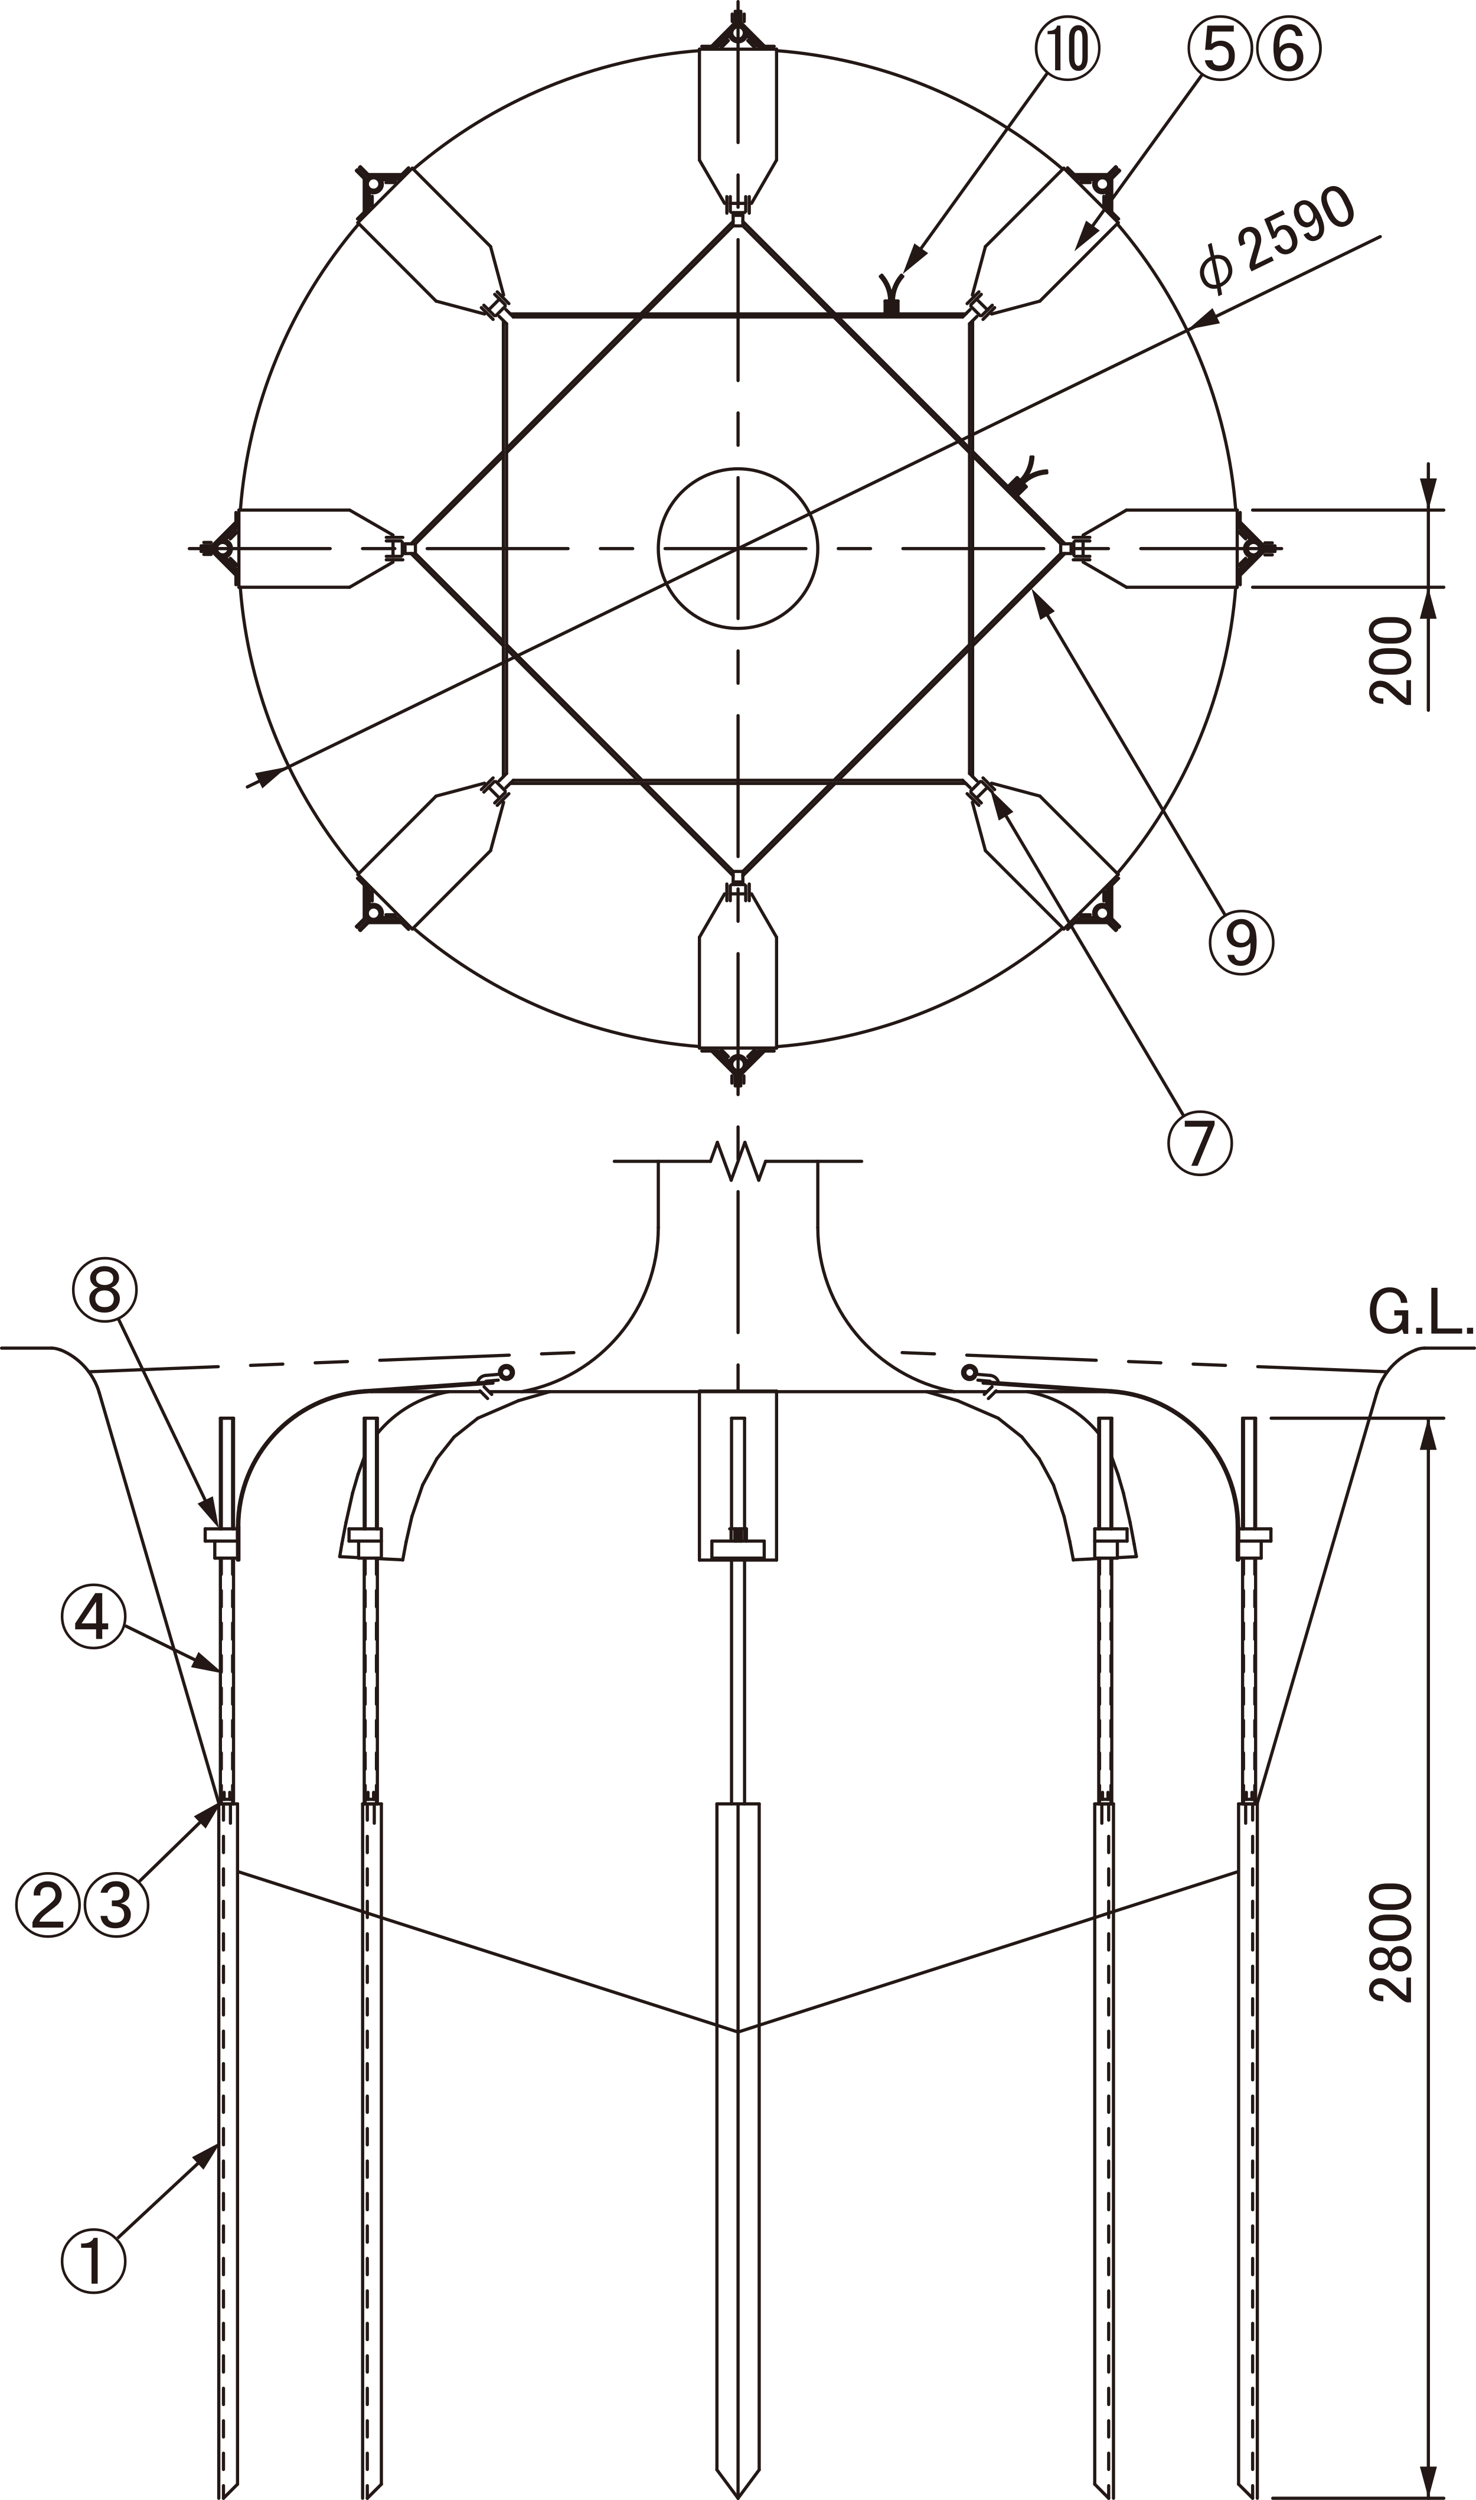 <?xml version="1.0" encoding="UTF-8"?>
<svg xmlns="http://www.w3.org/2000/svg" viewBox="0 0 129.19 218.68">
  <defs>
    <style>
      .cls-1, .cls-2, .cls-3, .cls-4, .cls-5, .cls-6 {
        fill: none;
        stroke: #231815;
        stroke-width: .28px;
      }

      .cls-2 {
        stroke-dasharray: 11.34 2.83 2.83 2.83 2.83 2.83;
      }

      .cls-2, .cls-3, .cls-4, .cls-5, .cls-6 {
        stroke-linecap: round;
        stroke-linejoin: round;
      }

      .cls-3 {
        stroke-dasharray: 19.49 15.73;
      }

      .cls-4 {
        stroke-dasharray: 1.42 1.42;
      }

      .cls-7 {
        fill: #231815;
      }

      .cls-6 {
        stroke-dasharray: 12.33 2.83 2.83 2.83;
      }
    </style>
  </defs>
  <g id="_組図" data-name="組図">
    <line class="cls-5" x1="21.65" y1="68.84" x2="120.81" y2="20.7"/>
    <polygon class="cls-7" points="22.96 68.97 25.13 67.09 22.32 67.63 22.96 68.97"/>
    <polygon class="cls-7" points="106.13 26.95 103.97 28.82 106.78 28.28 106.13 26.95"/>
    <line class="cls-5" x1="109.64" y1="51.37" x2="126.37" y2="51.37"/>
    <line class="cls-5" x1="125.02" y1="62.13" x2="125.02" y2="40.57"/>
    <polygon class="cls-7" points="125.75 54.13 125.01 51.37 124.27 54.13 125.75 54.13"/>
    <polygon class="cls-7" points="124.28 41.85 125.03 44.62 125.77 41.85 124.28 41.85"/>
    <line class="cls-5" x1="109.64" y1="44.62" x2="126.37" y2="44.62"/>
    <line class="cls-5" x1="44.34" y1="67.66" x2="44.34" y2="28.32"/>
    <line class="cls-5" x1="44.06" y1="67.93" x2="44.06" y2="28.06"/>
    <line class="cls-5" x1="84.26" y1="68.26" x2="44.93" y2="68.26"/>
    <line class="cls-5" x1="84.54" y1="68.53" x2="44.66" y2="68.53"/>
    <line class="cls-5" x1="84.86" y1="28.32" x2="84.86" y2="67.66"/>
    <line class="cls-5" x1="85.13" y1="28.06" x2="85.13" y2="67.93"/>
    <line class="cls-5" x1="44.93" y1="27.73" x2="84.26" y2="27.73"/>
    <line class="cls-5" x1="44.66" y1="27.46" x2="84.54" y2="27.46"/>
    <line class="cls-5" x1="35.98" y1="47.57" x2="44.06" y2="39.49"/>
    <line class="cls-5" x1="36.36" y1="47.57" x2="44.06" y2="39.87"/>
    <line class="cls-5" x1="44.06" y1="56.12" x2="36.36" y2="48.42"/>
    <line class="cls-5" x1="44.06" y1="56.5" x2="35.98" y2="48.42"/>
    <line class="cls-5" x1="64.17" y1="76.23" x2="56.47" y2="68.53"/>
    <line class="cls-5" x1="56.21" y1="68.26" x2="44.34" y2="56.39"/>
    <line class="cls-5" x1="64.17" y1="76.61" x2="56.09" y2="68.53"/>
    <line class="cls-5" x1="55.82" y1="68.26" x2="44.34" y2="56.77"/>
    <line class="cls-5" x1="72.72" y1="68.53" x2="65.02" y2="76.23"/>
    <line class="cls-5" x1="73.1" y1="68.53" x2="65.02" y2="76.61"/>
    <line class="cls-5" x1="92.84" y1="48.42" x2="85.13" y2="56.12"/>
    <line class="cls-5" x1="84.86" y1="56.39" x2="72.99" y2="68.26"/>
    <line class="cls-5" x1="93.21" y1="48.42" x2="85.13" y2="56.5"/>
    <line class="cls-5" x1="84.86" y1="56.77" x2="73.37" y2="68.26"/>
    <line class="cls-5" x1="85.13" y1="39.49" x2="93.21" y2="47.57"/>
    <line class="cls-5" x1="85.13" y1="39.87" x2="92.84" y2="47.57"/>
    <line class="cls-5" x1="65.02" y1="19.37" x2="73.1" y2="27.46"/>
    <line class="cls-5" x1="73.37" y1="27.73" x2="84.86" y2="39.22"/>
    <line class="cls-5" x1="65.02" y1="19.76" x2="72.72" y2="27.46"/>
    <line class="cls-5" x1="72.99" y1="27.73" x2="84.86" y2="39.6"/>
    <line class="cls-5" x1="44.34" y1="39.22" x2="55.82" y2="27.73"/>
    <line class="cls-5" x1="56.09" y1="27.46" x2="64.17" y2="19.37"/>
    <line class="cls-5" x1="44.34" y1="39.6" x2="56.21" y2="27.73"/>
    <line class="cls-5" x1="56.47" y1="27.46" x2="64.17" y2="19.76"/>
    <path class="cls-5" d="M36.18,81.18c7.04,6.02,15.81,9.65,25.04,10.37"/>
    <path class="cls-5" d="M21.03,51.37c.71,9.24,4.35,18.01,10.37,25.04"/>
    <path class="cls-5" d="M31.41,19.57c-6.03,7.04-9.66,15.81-10.37,25.04"/>
    <path class="cls-5" d="M61.22,4.43c-9.24.71-18.01,4.35-25.04,10.37"/>
    <path class="cls-5" d="M93.02,14.8c-7.04-6.03-15.81-9.66-25.05-10.37"/>
    <path class="cls-5" d="M108.16,44.62c-.71-9.24-4.34-18.01-10.37-25.04"/>
    <path class="cls-5" d="M67.97,91.56c9.24-.72,18.01-4.35,25.04-10.37"/>
    <path class="cls-5" d="M97.79,76.41c6.03-7.04,9.66-15.81,10.37-25.04"/>
    <line class="cls-5" x1="63.42" y1="78.19" x2="61.22" y2="81.99"/>
    <line class="cls-5" x1="65.78" y1="78.19" x2="67.97" y2="81.99"/>
    <line class="cls-5" x1="63.92" y1="78.19" x2="65.27" y2="78.19"/>
    <line class="cls-6" x1="64.6" y1=".14" x2="64.6" y2="121.67"/>
    <line class="cls-6" x1="112.18" y1="47.99" x2="16" y2="47.99"/>
    <path class="cls-5" d="M71.58,47.99c0-3.85-3.13-6.98-6.98-6.98s-6.98,3.12-6.98,6.98,3.13,6.98,6.98,6.98,6.98-3.12,6.98-6.98Z"/>
    <path class="cls-5" d="M78.9,24.07c-.55.62-.86,1.43-.86,2.26"/>
    <path class="cls-5" d="M79.02,24.18c-.53.59-.82,1.36-.82,2.15"/>
    <path class="cls-5" d="M78.04,26.33c0-.83-.31-1.63-.86-2.26"/>
    <path class="cls-5" d="M77.87,26.33c0-.79-.29-1.55-.82-2.15"/>
    <line class="cls-5" x1="78.6" y1="27.46" x2="78.6" y2="26.33"/>
    <line class="cls-5" x1="78.6" y1="26.33" x2="77.47" y2="26.33"/>
    <line class="cls-5" x1="78.35" y1="27.46" x2="78.35" y2="26.33"/>
    <line class="cls-5" x1="78.18" y1="27.46" x2="78.18" y2="26.33"/>
    <line class="cls-5" x1="78.01" y1="27.46" x2="78.01" y2="26.33"/>
    <line class="cls-5" x1="77.84" y1="27.46" x2="77.84" y2="26.33"/>
    <line class="cls-5" x1="78.52" y1="27.46" x2="78.52" y2="26.33"/>
    <line class="cls-5" x1="77.47" y1="26.33" x2="77.47" y2="27.46"/>
    <line class="cls-5" x1="77.67" y1="27.46" x2="77.67" y2="26.33"/>
    <line class="cls-5" x1="77.5" y1="27.46" x2="77.5" y2="26.33"/>
    <line class="cls-5" x1="77.47" y1="27.46" x2="78.6" y2="27.46"/>
    <line class="cls-5" x1="67.97" y1="81.99" x2="67.97" y2="91.68"/>
    <line class="cls-5" x1="61.22" y1="81.99" x2="61.22" y2="91.68"/>
    <line class="cls-5" x1="64.17" y1="76.23" x2="64.17" y2="77.15"/>
    <line class="cls-5" x1="65.02" y1="77.15" x2="64.17" y2="77.15"/>
    <line class="cls-5" x1="64.17" y1="76.23" x2="65.02" y2="76.23"/>
    <line class="cls-5" x1="65.02" y1="76.23" x2="65.02" y2="77.15"/>
    <line class="cls-5" x1="65.27" y1="77.48" x2="65.27" y2="78.79"/>
    <line class="cls-5" x1="65.58" y1="77.33" x2="65.58" y2="78.79"/>
    <line class="cls-5" x1="63.92" y1="77.48" x2="63.92" y2="78.79"/>
    <line class="cls-5" x1="63.62" y1="77.33" x2="63.62" y2="78.79"/>
    <line class="cls-5" x1="63.86" y1="92.89" x2="62.96" y2="91.99"/>
    <line class="cls-5" x1="65.34" y1="92.89" x2="66.24" y2="91.99"/>
    <line class="cls-5" x1="64.84" y1="94.01" x2="66.92" y2="91.94"/>
    <line class="cls-5" x1="64.35" y1="94.01" x2="62.28" y2="91.94"/>
    <line class="cls-5" x1="65.45" y1="92.43" x2="66.08" y2="91.8"/>
    <line class="cls-5" x1="63.75" y1="92.43" x2="63.12" y2="91.8"/>
    <path class="cls-5" d="M65.25,93.1c0-.36-.29-.65-.66-.65s-.65.29-.65.65.29.66.65.66.66-.29.66-.66Z"/>
    <path class="cls-5" d="M64.88,93.82c.4-.15.59-.6.44-1-.16-.39-.6-.59-1-.43-.4.15-.59.6-.43.99.08.21.24.36.43.44"/>
    <line class="cls-5" x1="64.47" y1="93.87" x2="64.47" y2="94.99"/>
    <line class="cls-5" x1="64.35" y1="93.87" x2="64.35" y2="94.99"/>
    <line class="cls-5" x1="64.73" y1="93.87" x2="64.73" y2="94.99"/>
    <line class="cls-5" x1="64.84" y1="93.87" x2="64.84" y2="94.99"/>
    <path class="cls-5" d="M65.15,93.1c0-.3-.25-.54-.55-.54s-.55.25-.55.54.25.55.55.55.55-.25.55-.55Z"/>
    <line class="cls-5" x1="63.84" y1="93.23" x2="62.66" y2="92.05"/>
    <line class="cls-5" x1="65.35" y1="93.23" x2="66.54" y2="92.05"/>
    <line class="cls-5" x1="67.76" y1="91.94" x2="66.35" y2="91.94"/>
    <line class="cls-5" x1="62.85" y1="91.94" x2="61.43" y2="91.94"/>
    <line class="cls-5" x1="65.11" y1="94.75" x2="65.11" y2="94.11"/>
    <line class="cls-5" x1="64.06" y1="94.75" x2="64.06" y2="94.11"/>
    <line class="cls-5" x1="64.35" y1="94.81" x2="64.35" y2="94.06"/>
    <line class="cls-5" x1="61.22" y1="91.68" x2="67.97" y2="91.68"/>
    <line class="cls-5" x1="64.03" y1="77.38" x2="65.17" y2="77.38"/>
    <line class="cls-5" x1="94.8" y1="49.17" x2="98.6" y2="51.37"/>
    <line class="cls-5" x1="94.8" y1="48.67" x2="94.8" y2="47.32"/>
    <line class="cls-5" x1="98.6" y1="51.37" x2="108.29" y2="51.37"/>
    <line class="cls-5" x1="92.84" y1="48.42" x2="93.75" y2="48.42"/>
    <line class="cls-5" x1="93.75" y1="47.57" x2="93.75" y2="48.42"/>
    <line class="cls-5" x1="92.84" y1="48.42" x2="92.84" y2="47.57"/>
    <line class="cls-5" x1="94.09" y1="48.67" x2="95.39" y2="48.67"/>
    <line class="cls-5" x1="93.94" y1="48.97" x2="95.39" y2="48.97"/>
    <line class="cls-5" x1="93.99" y1="48.57" x2="93.99" y2="47.42"/>
    <line class="cls-5" x1="94.8" y1="46.81" x2="98.6" y2="44.62"/>
    <line class="cls-5" x1="98.59" y1="44.62" x2="108.29" y2="44.62"/>
    <line class="cls-5" x1="92.84" y1="47.57" x2="93.75" y2="47.57"/>
    <line class="cls-5" x1="94.09" y1="47.32" x2="95.39" y2="47.32"/>
    <line class="cls-5" x1="93.94" y1="47.01" x2="95.39" y2="47.01"/>
    <line class="cls-5" x1="109.5" y1="48.73" x2="108.59" y2="49.63"/>
    <line class="cls-5" x1="110.62" y1="48.24" x2="108.55" y2="50.32"/>
    <line class="cls-5" x1="109.03" y1="48.84" x2="108.4" y2="49.47"/>
    <path class="cls-5" d="M110.36,47.99c0-.36-.29-.65-.65-.65s-.66.29-.66.65.29.66.66.66.65-.29.65-.66Z"/>
    <path class="cls-5" d="M110.42,47.71c-.15-.39-.6-.59-1-.43-.4.15-.59.6-.44.99.16.4.6.59,1,.44.2-.08.36-.24.44-.44"/>
    <line class="cls-5" x1="110.48" y1="48.24" x2="111.6" y2="48.24"/>
    <path class="cls-5" d="M110.26,47.99c0-.3-.25-.54-.55-.54s-.55.25-.55.54.25.55.55.55.55-.25.55-.55Z"/>
    <line class="cls-5" x1="109.84" y1="48.75" x2="108.66" y2="49.93"/>
    <line class="cls-5" x1="108.55" y1="49.74" x2="108.55" y2="51.15"/>
    <line class="cls-5" x1="111.36" y1="48.54" x2="110.71" y2="48.54"/>
    <line class="cls-5" x1="111.41" y1="48.24" x2="110.66" y2="48.24"/>
    <line class="cls-5" x1="108.29" y1="51.37" x2="108.29" y2="44.62"/>
    <line class="cls-5" x1="109.5" y1="47.25" x2="108.59" y2="46.35"/>
    <line class="cls-5" x1="110.62" y1="47.75" x2="108.55" y2="45.67"/>
    <line class="cls-5" x1="109.03" y1="47.14" x2="108.4" y2="46.51"/>
    <line class="cls-5" x1="109.84" y1="47.23" x2="108.66" y2="46.06"/>
    <line class="cls-5" x1="108.55" y1="44.83" x2="108.55" y2="46.24"/>
    <line class="cls-5" x1="110.48" y1="47.86" x2="111.6" y2="47.86"/>
    <line class="cls-5" x1="110.48" y1="47.75" x2="111.6" y2="47.75"/>
    <line class="cls-5" x1="111.36" y1="47.49" x2="110.71" y2="47.49"/>
    <line class="cls-5" x1="110.48" y1="48.12" x2="111.6" y2="48.12"/>
    <line class="cls-5" x1="65.78" y1="17.79" x2="67.97" y2="14"/>
    <line class="cls-5" x1="65.27" y1="17.79" x2="63.92" y2="17.79"/>
    <line class="cls-5" x1="67.97" y1="14" x2="67.97" y2="4.3"/>
    <line class="cls-5" x1="65.02" y1="19.76" x2="65.02" y2="18.84"/>
    <line class="cls-5" x1="64.17" y1="18.84" x2="65.02" y2="18.84"/>
    <line class="cls-5" x1="65.02" y1="19.76" x2="64.17" y2="19.76"/>
    <line class="cls-5" x1="65.27" y1="18.5" x2="65.27" y2="17.2"/>
    <line class="cls-5" x1="65.58" y1="18.65" x2="65.58" y2="17.2"/>
    <line class="cls-5" x1="65.17" y1="18.6" x2="64.03" y2="18.6"/>
    <line class="cls-5" x1="63.42" y1="17.79" x2="61.22" y2="14"/>
    <line class="cls-5" x1="61.22" y1="14" x2="61.22" y2="4.3"/>
    <line class="cls-5" x1="64.17" y1="19.76" x2="64.17" y2="18.84"/>
    <line class="cls-5" x1="63.92" y1="18.5" x2="63.92" y2="17.2"/>
    <line class="cls-5" x1="63.62" y1="18.65" x2="63.62" y2="17.2"/>
    <line class="cls-5" x1="65.34" y1="3.1" x2="66.24" y2="3.99"/>
    <line class="cls-5" x1="64.84" y1="1.97" x2="66.92" y2="4.05"/>
    <line class="cls-5" x1="65.45" y1="3.55" x2="66.08" y2="4.19"/>
    <path class="cls-5" d="M65.25,2.88c0-.36-.29-.66-.66-.66s-.65.3-.65.66.29.66.65.66.66-.29.66-.66Z"/>
    <path class="cls-5" d="M64.32,2.17c-.4.16-.59.6-.43,1,.15.4.6.59.99.44.4-.15.59-.6.44-1-.08-.2-.24-.36-.44-.44"/>
    <line class="cls-5" x1="64.84" y1="2.12" x2="64.84" y2=".99"/>
    <path class="cls-5" d="M65.15,2.88c0-.3-.25-.54-.55-.54s-.55.25-.55.54.25.55.55.55.55-.25.55-.55Z"/>
    <line class="cls-5" x1="65.35" y1="2.76" x2="66.54" y2="3.94"/>
    <line class="cls-5" x1="66.35" y1="4.05" x2="67.76" y2="4.05"/>
    <line class="cls-5" x1="65.14" y1="1.23" x2="65.14" y2="1.88"/>
    <line class="cls-5" x1="64.84" y1="1.18" x2="64.84" y2="1.93"/>
    <line class="cls-5" x1="67.97" y1="4.3" x2="61.22" y2="4.3"/>
    <line class="cls-5" x1="63.86" y1="3.1" x2="62.96" y2="3.99"/>
    <line class="cls-5" x1="64.35" y1="1.97" x2="62.28" y2="4.05"/>
    <line class="cls-5" x1="63.75" y1="3.55" x2="63.12" y2="4.19"/>
    <line class="cls-5" x1="63.84" y1="2.76" x2="62.66" y2="3.94"/>
    <line class="cls-5" x1="61.43" y1="4.05" x2="62.85" y2="4.05"/>
    <line class="cls-5" x1="64.47" y1="2.12" x2="64.47" y2=".99"/>
    <line class="cls-5" x1="64.35" y1="2.12" x2="64.35" y2=".99"/>
    <line class="cls-5" x1="64.09" y1="1.23" x2="64.09" y2="1.88"/>
    <line class="cls-5" x1="64.73" y1="2.12" x2="64.73" y2=".99"/>
    <line class="cls-5" x1="34.4" y1="46.81" x2="30.6" y2="44.62"/>
    <line class="cls-5" x1="34.4" y1="47.32" x2="34.4" y2="48.67"/>
    <line class="cls-5" x1="30.6" y1="44.62" x2="20.91" y2="44.62"/>
    <line class="cls-5" x1="36.36" y1="47.57" x2="35.45" y2="47.57"/>
    <line class="cls-5" x1="35.45" y1="48.42" x2="35.45" y2="47.57"/>
    <line class="cls-5" x1="36.36" y1="47.57" x2="36.36" y2="48.42"/>
    <line class="cls-5" x1="35.11" y1="47.32" x2="33.81" y2="47.32"/>
    <line class="cls-5" x1="35.26" y1="47.01" x2="33.81" y2="47.01"/>
    <line class="cls-5" x1="35.21" y1="47.42" x2="35.21" y2="48.57"/>
    <line class="cls-5" x1="34.4" y1="49.17" x2="30.6" y2="51.37"/>
    <line class="cls-5" x1="30.6" y1="51.37" x2="20.91" y2="51.37"/>
    <line class="cls-5" x1="36.36" y1="48.42" x2="35.45" y2="48.42"/>
    <line class="cls-5" x1="35.11" y1="48.67" x2="33.81" y2="48.67"/>
    <line class="cls-5" x1="35.26" y1="48.97" x2="33.81" y2="48.97"/>
    <line class="cls-5" x1="19.7" y1="47.25" x2="20.6" y2="46.35"/>
    <line class="cls-5" x1="18.57" y1="47.75" x2="20.65" y2="45.67"/>
    <line class="cls-5" x1="20.16" y1="47.14" x2="20.79" y2="46.51"/>
    <path class="cls-5" d="M20.14,47.99c0-.36-.29-.65-.65-.65s-.65.29-.65.65.29.66.65.66.65-.29.65-.66Z"/>
    <path class="cls-5" d="M18.77,48.27c.16.4.6.59,1,.44.4-.15.59-.6.44-1-.15-.39-.6-.59-.99-.44-.2.08-.36.24-.44.44"/>
    <line class="cls-5" x1="18.72" y1="47.75" x2="17.6" y2="47.75"/>
    <path class="cls-5" d="M20.04,47.99c0-.3-.25-.54-.55-.54s-.55.25-.55.54.25.55.55.55.55-.25.55-.55Z"/>
    <line class="cls-5" x1="19.36" y1="47.23" x2="20.54" y2="46.05"/>
    <line class="cls-5" x1="20.65" y1="46.24" x2="20.65" y2="44.83"/>
    <line class="cls-5" x1="17.84" y1="47.45" x2="18.48" y2="47.45"/>
    <line class="cls-5" x1="17.79" y1="47.75" x2="18.53" y2="47.75"/>
    <line class="cls-5" x1="20.91" y1="44.62" x2="20.91" y2="51.37"/>
    <line class="cls-5" x1="19.7" y1="48.73" x2="20.6" y2="49.63"/>
    <line class="cls-5" x1="18.57" y1="48.24" x2="20.65" y2="50.32"/>
    <line class="cls-5" x1="20.16" y1="48.84" x2="20.79" y2="49.47"/>
    <line class="cls-5" x1="19.36" y1="48.75" x2="20.54" y2="49.93"/>
    <line class="cls-5" x1="20.65" y1="51.15" x2="20.65" y2="49.74"/>
    <line class="cls-5" x1="18.72" y1="48.12" x2="17.6" y2="48.12"/>
    <line class="cls-5" x1="18.72" y1="48.24" x2="17.6" y2="48.24"/>
    <line class="cls-5" x1="17.84" y1="48.5" x2="18.48" y2="48.5"/>
    <line class="cls-5" x1="18.72" y1="47.86" x2="17.6" y2="47.86"/>
    <line class="cls-5" x1="42.41" y1="68.51" x2="38.17" y2="69.64"/>
    <line class="cls-5" x1="42.77" y1="68.87" x2="43.72" y2="69.82"/>
    <line class="cls-5" x1="38.17" y1="69.64" x2="31.32" y2="76.5"/>
    <line class="cls-5" x1="44.34" y1="67.66" x2="43.69" y2="68.31"/>
    <line class="cls-5" x1="43.27" y1="68.37" x2="42.35" y2="69.29"/>
    <line class="cls-5" x1="43.16" y1="68.05" x2="42.13" y2="69.07"/>
    <line class="cls-5" x1="43.41" y1="68.37" x2="44.22" y2="69.18"/>
    <line class="cls-5" x1="44.08" y1="70.18" x2="42.94" y2="74.41"/>
    <line class="cls-5" x1="42.94" y1="74.41" x2="36.09" y2="81.27"/>
    <line class="cls-5" x1="44.93" y1="68.26" x2="44.28" y2="68.9"/>
    <line class="cls-5" x1="44.22" y1="69.33" x2="43.3" y2="70.24"/>
    <line class="cls-5" x1="44.54" y1="69.43" x2="43.52" y2="70.45"/>
    <line class="cls-5" x1="32.33" y1="79.22" x2="32.33" y2="77.94"/>
    <line class="cls-5" x1="31.88" y1="80.36" x2="31.88" y2="77.42"/>
    <line class="cls-5" x1="32.58" y1="78.81" x2="32.58" y2="77.92"/>
    <path class="cls-5" d="M33.36,79.89c0-.37-.29-.66-.65-.66s-.66.29-.66.66.29.66.66.66.65-.3.65-.66Z"/>
    <path class="cls-5" d="M32.39,80.59c.39.17.84,0,1.01-.4.17-.39,0-.84-.39-1.01-.39-.17-.84,0-1.01.39-.09.2-.09.42,0,.62"/>
    <line class="cls-5" x1="31.99" y1="80.26" x2="31.19" y2="81.05"/>
    <path class="cls-5" d="M33.25,79.89c0-.31-.25-.55-.55-.55s-.55.25-.55.55.25.54.55.54.55-.25.55-.54Z"/>
    <line class="cls-5" x1="32.07" y1="79.44" x2="32.07" y2="77.78"/>
    <line class="cls-5" x1="32.29" y1="77.83" x2="31.29" y2="76.83"/>
    <line class="cls-5" x1="31.32" y1="76.5" x2="36.09" y2="81.27"/>
    <line class="cls-5" x1="33.37" y1="80.26" x2="34.65" y2="80.26"/>
    <line class="cls-5" x1="32.23" y1="80.71" x2="35.16" y2="80.71"/>
    <line class="cls-5" x1="33.78" y1="80.02" x2="34.67" y2="80.02"/>
    <line class="cls-5" x1="33.15" y1="80.51" x2="34.82" y2="80.51"/>
    <line class="cls-5" x1="35.76" y1="81.3" x2="34.76" y2="80.31"/>
    <line class="cls-5" x1="32.25" y1="80.53" x2="31.46" y2="81.32"/>
    <line class="cls-5" x1="32.33" y1="80.61" x2="31.54" y2="81.4"/>
    <line class="cls-5" x1="32.07" y1="80.34" x2="31.27" y2="81.13"/>
    <line class="cls-5" x1="85.11" y1="70.18" x2="86.25" y2="74.41"/>
    <line class="cls-5" x1="85.47" y1="69.82" x2="86.43" y2="68.87"/>
    <line class="cls-5" x1="86.25" y1="74.41" x2="93.11" y2="81.27"/>
    <line class="cls-5" x1="84.26" y1="68.26" x2="84.91" y2="68.9"/>
    <line class="cls-5" x1="84.98" y1="69.33" x2="85.89" y2="70.24"/>
    <line class="cls-5" x1="84.65" y1="69.43" x2="85.68" y2="70.45"/>
    <line class="cls-5" x1="84.98" y1="69.18" x2="85.79" y2="68.37"/>
    <line class="cls-5" x1="86.79" y1="68.51" x2="91.02" y2="69.64"/>
    <line class="cls-5" x1="91.02" y1="69.64" x2="97.88" y2="76.5"/>
    <line class="cls-5" x1="84.86" y1="67.66" x2="85.51" y2="68.31"/>
    <line class="cls-5" x1="85.93" y1="68.37" x2="86.85" y2="69.29"/>
    <line class="cls-5" x1="86.04" y1="68.05" x2="87.06" y2="69.07"/>
    <line class="cls-5" x1="95.82" y1="80.26" x2="94.55" y2="80.26"/>
    <line class="cls-5" x1="96.97" y1="80.71" x2="94.03" y2="80.71"/>
    <line class="cls-5" x1="95.42" y1="80.02" x2="94.53" y2="80.02"/>
    <path class="cls-5" d="M97.15,79.89c0-.37-.29-.66-.66-.66s-.66.29-.66.66.29.66.66.66.66-.3.66-.66Z"/>
    <path class="cls-5" d="M97.2,80.19c.17-.39,0-.84-.4-1.01-.39-.17-.84,0-1.01.39-.17.39,0,.84.39,1.02.2.09.42.09.62,0"/>
    <line class="cls-5" x1="96.86" y1="80.61" x2="97.66" y2="81.4"/>
    <path class="cls-5" d="M97.04,79.89c0-.31-.25-.55-.55-.55s-.55.25-.55.55.25.54.55.54.55-.25.55-.54Z"/>
    <line class="cls-5" x1="96.05" y1="80.51" x2="94.38" y2="80.51"/>
    <line class="cls-5" x1="94.44" y1="80.31" x2="93.44" y2="81.3"/>
    <line class="cls-5" x1="93.11" y1="81.27" x2="97.88" y2="76.5"/>
    <line class="cls-5" x1="96.87" y1="79.22" x2="96.87" y2="77.94"/>
    <line class="cls-5" x1="97.31" y1="80.36" x2="97.31" y2="77.42"/>
    <line class="cls-5" x1="96.62" y1="78.81" x2="96.62" y2="77.92"/>
    <line class="cls-5" x1="97.12" y1="79.44" x2="97.12" y2="77.78"/>
    <line class="cls-5" x1="97.91" y1="76.83" x2="96.91" y2="77.83"/>
    <line class="cls-5" x1="97.13" y1="80.34" x2="97.92" y2="81.13"/>
    <line class="cls-5" x1="97.21" y1="80.26" x2="98" y2="81.05"/>
    <line class="cls-5" x1="96.95" y1="80.53" x2="97.74" y2="81.32"/>
    <line class="cls-5" x1="86.79" y1="27.47" x2="91.02" y2="26.34"/>
    <line class="cls-5" x1="86.43" y1="27.11" x2="85.47" y2="26.16"/>
    <line class="cls-5" x1="91.02" y1="26.34" x2="97.88" y2="19.48"/>
    <line class="cls-5" x1="84.86" y1="28.32" x2="85.51" y2="27.68"/>
    <line class="cls-5" x1="85.93" y1="27.61" x2="86.85" y2="26.7"/>
    <line class="cls-5" x1="86.04" y1="27.94" x2="87.06" y2="26.91"/>
    <line class="cls-5" x1="85.79" y1="27.61" x2="84.98" y2="26.8"/>
    <line class="cls-5" x1="85.11" y1="25.81" x2="86.25" y2="21.57"/>
    <line class="cls-5" x1="86.25" y1="21.57" x2="93.11" y2="14.71"/>
    <line class="cls-5" x1="84.26" y1="27.73" x2="84.91" y2="27.08"/>
    <line class="cls-5" x1="84.98" y1="26.66" x2="85.89" y2="25.75"/>
    <line class="cls-5" x1="84.65" y1="26.56" x2="85.68" y2="25.53"/>
    <line class="cls-5" x1="96.87" y1="16.77" x2="96.87" y2="18.04"/>
    <line class="cls-5" x1="97.31" y1="15.62" x2="97.31" y2="18.56"/>
    <line class="cls-5" x1="96.62" y1="17.17" x2="96.62" y2="18.07"/>
    <path class="cls-5" d="M97.15,16.1c0-.37-.29-.66-.66-.66s-.66.29-.66.66.3.65.66.65.66-.29.66-.65Z"/>
    <path class="cls-5" d="M96.8,15.39c-.39-.17-.84,0-1.01.39-.17.39,0,.84.39,1.02.39.17.84,0,1.01-.4.09-.2.09-.42,0-.62"/>
    <line class="cls-5" x1="97.21" y1="15.73" x2="98" y2="14.93"/>
    <path class="cls-5" d="M97.04,16.1c0-.31-.25-.55-.55-.55s-.55.25-.55.55.24.54.55.54.55-.25.55-.54Z"/>
    <line class="cls-5" x1="97.12" y1="16.54" x2="97.12" y2="18.21"/>
    <line class="cls-5" x1="96.91" y1="18.15" x2="97.91" y2="19.15"/>
    <line class="cls-5" x1="97.88" y1="19.48" x2="93.11" y2="14.71"/>
    <line class="cls-5" x1="95.82" y1="15.72" x2="94.55" y2="15.72"/>
    <line class="cls-5" x1="96.97" y1="15.27" x2="94.03" y2="15.27"/>
    <line class="cls-5" x1="95.42" y1="15.97" x2="94.53" y2="15.97"/>
    <line class="cls-5" x1="96.05" y1="15.47" x2="94.38" y2="15.47"/>
    <line class="cls-5" x1="93.44" y1="14.68" x2="94.44" y2="15.68"/>
    <line class="cls-5" x1="96.95" y1="15.46" x2="97.74" y2="14.66"/>
    <line class="cls-5" x1="96.86" y1="15.38" x2="97.66" y2="14.58"/>
    <line class="cls-5" x1="97.13" y1="15.65" x2="97.92" y2="14.85"/>
    <line class="cls-5" x1="44.08" y1="25.81" x2="42.94" y2="21.57"/>
    <line class="cls-5" x1="43.72" y1="26.16" x2="42.77" y2="27.11"/>
    <line class="cls-5" x1="42.94" y1="21.57" x2="36.09" y2="14.71"/>
    <line class="cls-5" x1="44.93" y1="27.73" x2="44.28" y2="27.08"/>
    <line class="cls-5" x1="44.22" y1="26.66" x2="43.3" y2="25.75"/>
    <line class="cls-5" x1="44.54" y1="26.56" x2="43.52" y2="25.53"/>
    <line class="cls-5" x1="44.22" y1="26.8" x2="43.41" y2="27.61"/>
    <line class="cls-5" x1="42.41" y1="27.47" x2="38.17" y2="26.34"/>
    <line class="cls-5" x1="38.17" y1="26.34" x2="31.32" y2="19.48"/>
    <line class="cls-5" x1="44.34" y1="28.32" x2="43.69" y2="27.68"/>
    <line class="cls-5" x1="43.27" y1="27.61" x2="42.35" y2="26.7"/>
    <line class="cls-5" x1="43.16" y1="27.94" x2="42.13" y2="26.91"/>
    <line class="cls-5" x1="33.37" y1="15.72" x2="34.65" y2="15.72"/>
    <line class="cls-5" x1="32.23" y1="15.27" x2="35.16" y2="15.27"/>
    <line class="cls-5" x1="33.78" y1="15.97" x2="34.67" y2="15.97"/>
    <path class="cls-5" d="M33.36,16.1c0-.37-.29-.66-.65-.66s-.66.29-.66.66.29.65.66.65.65-.29.65-.65Z"/>
    <path class="cls-5" d="M32,15.79c-.17.39,0,.84.39,1.01.39.17.84,0,1.01-.39.17-.39,0-.84-.39-1.01-.2-.09-.42-.09-.62,0"/>
    <line class="cls-5" x1="32.33" y1="15.38" x2="31.54" y2="14.58"/>
    <path class="cls-5" d="M33.25,16.1c0-.31-.25-.55-.55-.55s-.55.25-.55.55.25.54.55.54.55-.25.55-.54Z"/>
    <line class="cls-5" x1="33.15" y1="15.47" x2="34.82" y2="15.47"/>
    <line class="cls-5" x1="34.76" y1="15.68" x2="35.76" y2="14.68"/>
    <line class="cls-5" x1="36.09" y1="14.71" x2="31.32" y2="19.48"/>
    <line class="cls-5" x1="32.33" y1="16.77" x2="32.33" y2="18.04"/>
    <line class="cls-5" x1="31.88" y1="15.62" x2="31.88" y2="18.56"/>
    <line class="cls-5" x1="32.58" y1="17.17" x2="32.58" y2="18.07"/>
    <line class="cls-5" x1="32.07" y1="16.54" x2="32.07" y2="18.21"/>
    <line class="cls-5" x1="31.29" y1="19.15" x2="32.29" y2="18.15"/>
    <line class="cls-5" x1="32.07" y1="15.65" x2="31.27" y2="14.85"/>
    <line class="cls-5" x1="31.99" y1="15.73" x2="31.19" y2="14.93"/>
    <line class="cls-5" x1="32.25" y1="15.46" x2="31.46" y2="14.66"/>
    <path class="cls-5" d="M91.62,41.19c-.83.05-1.62.4-2.21.99"/>
    <path class="cls-5" d="M91.63,41.36c-.79.05-1.54.38-2.1.94"/>
    <path class="cls-5" d="M89.42,42.18c.59-.59.94-1.38.99-2.21"/>
    <path class="cls-5" d="M89.3,42.06c.56-.56.89-1.31.94-2.09"/>
    <line class="cls-5" x1="89.02" y1="43.37" x2="89.82" y2="42.58"/>
    <line class="cls-5" x1="89.82" y1="42.58" x2="89.02" y2="41.78"/>
    <line class="cls-5" x1="88.84" y1="43.2" x2="89.64" y2="42.4"/>
    <line class="cls-5" x1="88.72" y1="43.08" x2="89.52" y2="42.28"/>
    <line class="cls-5" x1="88.6" y1="42.96" x2="89.4" y2="42.16"/>
    <line class="cls-5" x1="88.48" y1="42.84" x2="89.28" y2="42.04"/>
    <line class="cls-5" x1="88.96" y1="43.32" x2="89.76" y2="42.52"/>
    <line class="cls-5" x1="89.02" y1="41.78" x2="88.22" y2="42.58"/>
    <line class="cls-5" x1="88.36" y1="42.72" x2="89.16" y2="41.92"/>
    <line class="cls-5" x1="88.24" y1="42.6" x2="89.04" y2="41.8"/>
    <line class="cls-5" x1="88.22" y1="42.58" x2="89.02" y2="43.37"/>
    <line class="cls-5" x1="111.4" y1="218.54" x2="126.37" y2="218.54"/>
    <line class="cls-5" x1="125.02" y1="218.54" x2="125.02" y2="124.06"/>
    <polygon class="cls-7" points="125.75 126.83 125.01 124.06 124.27 126.83 125.75 126.83"/>
    <polygon class="cls-7" points="124.28 215.77 125.03 218.54 125.77 215.77 124.28 215.77"/>
    <line class="cls-5" x1="111.26" y1="124.06" x2="126.37" y2="124.06"/>
    <path class="cls-5" d="M108.29,133.55c0-6.21-4.8-11.35-10.99-11.78"/>
    <line class="cls-5" x1="97.3" y1="121.77" x2="86.05" y2="120.99"/>
    <line class="cls-5" x1="97.31" y1="121.66" x2="86.05" y2="120.87"/>
    <path class="cls-5" d="M108.41,133.55c0-6.27-4.85-11.46-11.1-11.89"/>
    <line class="cls-5" x1="108.41" y1="136.47" x2="108.41" y2="133.48"/>
    <line class="cls-5" x1="108.29" y1="136.47" x2="108.29" y2="133.55"/>
    <line class="cls-5" x1="120.51" y1="121.84" x2="110.03" y2="157.8"/>
    <path class="cls-5" d="M31.89,121.77c-6.19.43-10.99,5.57-10.99,11.78"/>
    <line class="cls-5" x1="31.89" y1="121.77" x2="43.15" y2="120.99"/>
    <line class="cls-5" x1="31.89" y1="121.66" x2="43.14" y2="120.87"/>
    <path class="cls-5" d="M31.89,121.66c-6.25.43-11.1,5.63-11.1,11.89"/>
    <line class="cls-5" x1="20.79" y1="136.47" x2="20.79" y2="133.48"/>
    <line class="cls-5" x1="20.91" y1="136.47" x2="20.91" y2="133.55"/>
    <line class="cls-5" x1="8.69" y1="121.84" x2="19.17" y2="157.8"/>
    <line class="cls-5" x1="95.82" y1="133.74" x2="95.82" y2="136.3"/>
    <line class="cls-5" x1="99.27" y1="135.07" x2="99.46" y2="136.15"/>
    <path class="cls-5" d="M96.17,125.4c-1.58-1.92-3.79-3.22-6.24-3.66"/>
    <line class="cls-5" x1="99.47" y1="136.17" x2="97.8" y2="136.26"/>
    <line class="cls-5" x1="96.17" y1="136.34" x2="93.94" y2="136.45"/>
    <line class="cls-5" x1="97.46" y1="167.22" x2="108.29" y2="163.75"/>
    <line class="cls-5" x1="33.38" y1="133.74" x2="33.38" y2="136.3"/>
    <line class="cls-5" x1="29.92" y1="135.07" x2="29.74" y2="136.15"/>
    <line class="cls-5" x1="29.73" y1="136.17" x2="31.39" y2="136.26"/>
    <line class="cls-5" x1="33.03" y1="136.34" x2="35.25" y2="136.45"/>
    <path class="cls-5" d="M39.27,121.74c-2.45.44-4.66,1.73-6.24,3.66"/>
    <line class="cls-5" x1="31.74" y1="167.22" x2="20.91" y2="163.75"/>
    <line class="cls-5" x1="109.9" y1="124.06" x2="108.76" y2="124.06"/>
    <line class="cls-5" x1="109.9" y1="124.06" x2="109.9" y2="133.74"/>
    <line class="cls-3" x1="109.83" y1="124.06" x2="109.83" y2="133.74"/>
    <line class="cls-3" x1="108.84" y1="124.06" x2="108.84" y2="133.74"/>
    <line class="cls-5" x1="108.76" y1="124.06" x2="108.76" y2="133.74"/>
    <line class="cls-2" x1="121.42" y1="120" x2="76.39" y2="118.22"/>
    <line class="cls-5" x1="71.58" y1="101.59" x2="71.58" y2="107.37"/>
    <path class="cls-5" d="M71.58,107.37c0,7.05,5.03,13.09,11.96,14.37"/>
    <line class="cls-5" x1="53.77" y1="101.59" x2="62.19" y2="101.59"/>
    <line class="cls-5" x1="62.19" y1="101.59" x2="62.79" y2="99.93"/>
    <line class="cls-5" x1="62.79" y1="99.93" x2="64" y2="103.24"/>
    <line class="cls-5" x1="64" y1="103.24" x2="65.2" y2="99.93"/>
    <line class="cls-5" x1="65.2" y1="99.93" x2="66.41" y2="103.24"/>
    <line class="cls-5" x1="66.41" y1="103.24" x2="67.01" y2="101.59"/>
    <line class="cls-5" x1="67.01" y1="101.59" x2="75.42" y2="101.59"/>
    <line class="cls-5" x1="124.68" y1="117.93" x2="129.05" y2="117.93"/>
    <line class="cls-5" x1="61.22" y1="136.47" x2="61.22" y2="121.69"/>
    <line class="cls-5" x1="67.97" y1="136.47" x2="67.97" y2="121.69"/>
    <line class="cls-5" x1="61.22" y1="121.69" x2="67.97" y2="121.69"/>
    <line class="cls-3" x1="67.97" y1="121.74" x2="61.22" y2="121.74"/>
    <path class="cls-5" d="M85.31,120.06c0-.23-.2-.43-.43-.43s-.43.2-.43.43.19.43.43.43.43-.19.43-.43Z"/>
    <path class="cls-5" d="M87.4,120.97c-.06-.35-.35-.61-.71-.65"/>
    <line class="cls-5" x1="85.63" y1="120.23" x2="86.7" y2="120.32"/>
    <line class="cls-5" x1="86.66" y1="120.83" x2="85.59" y2="120.73"/>
    <line class="cls-5" x1="86.15" y1="121.98" x2="86.83" y2="121.31"/>
    <line class="cls-5" x1="86.51" y1="122.34" x2="87.19" y2="121.67"/>
    <line class="cls-5" x1="96.72" y1="121.74" x2="87.11" y2="121.74"/>
    <line class="cls-5" x1="86.39" y1="121.74" x2="67.97" y2="121.74"/>
    <path class="cls-5" d="M85.44,120.29c.13-.31-.02-.67-.34-.8-.31-.13-.67.03-.8.34-.13.31.02.67.33.8.26.1.55.03.71-.19"/>
    <path class="cls-5" d="M123.93,118.08c-1.66.66-2.92,2.05-3.42,3.77"/>
    <path class="cls-5" d="M124.68,117.93c-.26,0-.51.05-.75.15"/>
    <line class="cls-5" x1="65.17" y1="124.06" x2="64.03" y2="124.06"/>
    <line class="cls-5" x1="65.17" y1="133.74" x2="65.17" y2="124.06"/>
    <line class="cls-5" x1="64.03" y1="133.74" x2="64.03" y2="124.06"/>
    <line class="cls-5" x1="108.41" y1="217.31" x2="108.41" y2="157.8"/>
    <line class="cls-4" x1="109.64" y1="157.8" x2="109.64" y2="218.54"/>
    <line class="cls-5" x1="110.05" y1="157.8" x2="110.05" y2="218.54"/>
    <line class="cls-3" x1="109.03" y1="157.8" x2="109.03" y2="159.49"/>
    <line class="cls-5" x1="108.41" y1="157.8" x2="110.05" y2="157.8"/>
    <line class="cls-5" x1="108.76" y1="157.8" x2="109.9" y2="157.8"/>
    <line class="cls-3" x1="109.76" y1="157.4" x2="108.9" y2="157.4"/>
    <line class="cls-3" x1="109.58" y1="156.79" x2="109.58" y2="157.4"/>
    <line class="cls-3" x1="109.09" y1="156.79" x2="109.09" y2="157.4"/>
    <line class="cls-5" x1="108.41" y1="134.81" x2="111.24" y2="134.81"/>
    <line class="cls-5" x1="108.41" y1="136.3" x2="110.39" y2="136.3"/>
    <line class="cls-5" x1="111.24" y1="134.81" x2="111.24" y2="133.74"/>
    <line class="cls-5" x1="108.41" y1="133.74" x2="111.24" y2="133.74"/>
    <line class="cls-5" x1="64.46" y1="133.74" x2="64.46" y2="134.81"/>
    <line class="cls-5" x1="64.31" y1="133.74" x2="64.31" y2="134.81"/>
    <line class="cls-5" x1="64.73" y1="133.74" x2="64.73" y2="134.81"/>
    <line class="cls-5" x1="64.89" y1="133.74" x2="64.89" y2="134.81"/>
    <line class="cls-5" x1="62.31" y1="136.3" x2="62.31" y2="134.81"/>
    <line class="cls-5" x1="66.89" y1="136.3" x2="66.89" y2="134.81"/>
    <line class="cls-5" x1="66.89" y1="134.81" x2="62.31" y2="134.81"/>
    <line class="cls-5" x1="110.39" y1="134.81" x2="110.39" y2="136.3"/>
    <line class="cls-5" x1="109.9" y1="136.3" x2="109.9" y2="157.8"/>
    <line class="cls-4" x1="109.83" y1="136.3" x2="109.83" y2="157.8"/>
    <line class="cls-4" x1="108.84" y1="136.3" x2="108.84" y2="157.8"/>
    <line class="cls-5" x1="108.76" y1="136.3" x2="108.76" y2="157.8"/>
    <line class="cls-3" x1="64.03" y1="136.47" x2="65.17" y2="136.47"/>
    <line class="cls-5" x1="65.33" y1="134.81" x2="65.33" y2="133.74"/>
    <line class="cls-5" x1="65.33" y1="133.74" x2="63.87" y2="133.74"/>
    <line class="cls-5" x1="66.45" y1="157.8" x2="66.45" y2="216.05"/>
    <line class="cls-5" x1="62.75" y1="157.8" x2="62.75" y2="216.05"/>
    <line class="cls-5" x1="63.99" y1="133.94" x2="63.99" y2="134.64"/>
    <line class="cls-5" x1="65.17" y1="133.94" x2="65.17" y2="134.64"/>
    <line class="cls-5" x1="66.45" y1="157.8" x2="62.75" y2="157.8"/>
    <line class="cls-5" x1="64.6" y1="218.54" x2="64.6" y2="157.8"/>
    <line class="cls-5" x1="66.89" y1="136.3" x2="62.31" y2="136.3"/>
    <line class="cls-5" x1="108.41" y1="133.74" x2="108.41" y2="134.81"/>
    <line class="cls-5" x1="64.03" y1="136.3" x2="64.03" y2="157.8"/>
    <line class="cls-5" x1="65.17" y1="136.47" x2="67.97" y2="136.47"/>
    <line class="cls-5" x1="64.03" y1="136.47" x2="61.22" y2="136.47"/>
    <line class="cls-5" x1="65.17" y1="136.3" x2="65.17" y2="157.8"/>
    <line class="cls-5" x1="19.29" y1="124.06" x2="20.44" y2="124.06"/>
    <line class="cls-5" x1="19.29" y1="124.06" x2="19.29" y2="133.74"/>
    <line class="cls-3" x1="19.37" y1="124.06" x2="19.37" y2="133.74"/>
    <line class="cls-3" x1="20.36" y1="124.06" x2="20.36" y2="133.74"/>
    <line class="cls-5" x1="20.44" y1="124.06" x2="20.44" y2="133.74"/>
    <line class="cls-2" x1="7.77" y1="120" x2="52.8" y2="118.22"/>
    <line class="cls-5" x1="57.62" y1="101.59" x2="57.62" y2="107.37"/>
    <path class="cls-5" d="M45.66,121.74c6.93-1.28,11.96-7.32,11.96-14.37"/>
    <line class="cls-5" x1="4.51" y1="117.93" x2=".14" y2="117.93"/>
    <path class="cls-5" d="M44.75,120.06c0-.23-.19-.42-.43-.42s-.43.19-.43.42.19.43.43.43.43-.19.43-.43Z"/>
    <path class="cls-5" d="M42.5,120.32c-.35.03-.64.29-.71.65"/>
    <line class="cls-5" x1="43.57" y1="120.23" x2="42.5" y2="120.32"/>
    <line class="cls-5" x1="42.54" y1="120.83" x2="43.61" y2="120.73"/>
    <line class="cls-5" x1="43.04" y1="121.98" x2="42.37" y2="121.31"/>
    <line class="cls-5" x1="42.68" y1="122.34" x2="42.01" y2="121.67"/>
    <line class="cls-5" x1="32.48" y1="121.74" x2="42.09" y2="121.74"/>
    <line class="cls-5" x1="42.8" y1="121.74" x2="61.22" y2="121.74"/>
    <path class="cls-5" d="M43.84,120.43c.21.27.59.31.86.11.27-.21.32-.59.11-.86-.21-.26-.59-.31-.86-.11-.22.17-.29.46-.19.71"/>
    <path class="cls-5" d="M8.69,121.84c-.5-1.71-1.77-3.11-3.42-3.77"/>
    <path class="cls-5" d="M5.26,118.08c-.24-.09-.5-.15-.75-.15"/>
    <line class="cls-5" x1="20.79" y1="217.31" x2="20.79" y2="157.8"/>
    <line class="cls-4" x1="19.56" y1="157.8" x2="19.56" y2="218.54"/>
    <line class="cls-5" x1="19.15" y1="157.8" x2="19.15" y2="218.54"/>
    <line class="cls-3" x1="20.17" y1="157.8" x2="20.17" y2="159.49"/>
    <line class="cls-5" x1="20.79" y1="157.8" x2="19.15" y2="157.8"/>
    <line class="cls-5" x1="20.44" y1="157.8" x2="19.29" y2="157.8"/>
    <line class="cls-3" x1="19.43" y1="157.4" x2="20.3" y2="157.4"/>
    <line class="cls-3" x1="19.62" y1="156.79" x2="19.62" y2="157.4"/>
    <line class="cls-3" x1="20.11" y1="156.79" x2="20.11" y2="157.4"/>
    <line class="cls-5" x1="20.79" y1="134.81" x2="17.96" y2="134.81"/>
    <line class="cls-5" x1="20.79" y1="136.3" x2="18.8" y2="136.3"/>
    <line class="cls-5" x1="17.96" y1="134.81" x2="17.96" y2="133.74"/>
    <line class="cls-5" x1="20.79" y1="133.74" x2="17.96" y2="133.74"/>
    <line class="cls-5" x1="18.8" y1="134.81" x2="18.8" y2="136.3"/>
    <line class="cls-5" x1="19.29" y1="136.3" x2="19.29" y2="157.8"/>
    <line class="cls-4" x1="19.37" y1="136.3" x2="19.37" y2="157.8"/>
    <line class="cls-4" x1="20.36" y1="136.3" x2="20.36" y2="157.8"/>
    <line class="cls-5" x1="20.44" y1="136.3" x2="20.44" y2="157.8"/>
    <line class="cls-5" x1="20.79" y1="133.74" x2="20.79" y2="134.81"/>
    <line class="cls-5" x1="95.82" y1="217.31" x2="95.82" y2="157.8"/>
    <line class="cls-4" x1="97.04" y1="157.8" x2="97.04" y2="218.54"/>
    <line class="cls-5" x1="97.46" y1="157.8" x2="97.46" y2="218.54"/>
    <line class="cls-3" x1="96.44" y1="157.8" x2="96.44" y2="159.49"/>
    <line class="cls-5" x1="95.82" y1="157.8" x2="97.46" y2="157.8"/>
    <line class="cls-5" x1="96.17" y1="157.8" x2="97.31" y2="157.8"/>
    <line class="cls-3" x1="97.17" y1="157.4" x2="96.31" y2="157.4"/>
    <line class="cls-3" x1="96.98" y1="156.79" x2="96.98" y2="157.4"/>
    <line class="cls-3" x1="96.5" y1="156.79" x2="96.5" y2="157.4"/>
    <line class="cls-5" x1="97.31" y1="136.3" x2="97.31" y2="157.8"/>
    <line class="cls-4" x1="97.24" y1="136.3" x2="97.24" y2="157.8"/>
    <line class="cls-4" x1="96.24" y1="136.3" x2="96.24" y2="157.8"/>
    <line class="cls-5" x1="96.17" y1="136.3" x2="96.17" y2="157.8"/>
    <line class="cls-5" x1="97.31" y1="124.06" x2="97.31" y2="133.74"/>
    <line class="cls-3" x1="97.24" y1="124.06" x2="97.24" y2="133.74"/>
    <line class="cls-5" x1="95.82" y1="134.81" x2="98.65" y2="134.81"/>
    <line class="cls-5" x1="95.82" y1="136.3" x2="97.8" y2="136.3"/>
    <line class="cls-5" x1="98.65" y1="134.81" x2="98.65" y2="133.74"/>
    <line class="cls-5" x1="95.82" y1="133.74" x2="98.65" y2="133.74"/>
    <line class="cls-5" x1="97.8" y1="134.81" x2="97.8" y2="136.3"/>
    <line class="cls-3" x1="96.24" y1="124.06" x2="96.24" y2="133.74"/>
    <line class="cls-5" x1="96.17" y1="124.06" x2="96.17" y2="133.74"/>
    <line class="cls-5" x1="97.31" y1="124.06" x2="96.17" y2="124.06"/>
    <line class="cls-3" x1="97.46" y1="167.22" x2="95.82" y2="167.75"/>
    <line class="cls-5" x1="33.38" y1="217.31" x2="33.38" y2="157.8"/>
    <line class="cls-4" x1="32.15" y1="157.8" x2="32.15" y2="218.54"/>
    <line class="cls-5" x1="31.74" y1="157.8" x2="31.74" y2="218.54"/>
    <line class="cls-3" x1="32.76" y1="157.8" x2="32.76" y2="159.49"/>
    <line class="cls-5" x1="33.38" y1="157.8" x2="31.74" y2="157.8"/>
    <line class="cls-5" x1="33.03" y1="157.8" x2="31.88" y2="157.8"/>
    <line class="cls-3" x1="32.02" y1="157.4" x2="32.89" y2="157.4"/>
    <line class="cls-3" x1="32.21" y1="156.79" x2="32.21" y2="157.4"/>
    <line class="cls-3" x1="32.7" y1="156.79" x2="32.7" y2="157.4"/>
    <line class="cls-5" x1="31.88" y1="136.3" x2="31.88" y2="157.8"/>
    <line class="cls-4" x1="31.96" y1="136.3" x2="31.96" y2="157.8"/>
    <line class="cls-4" x1="32.95" y1="136.3" x2="32.95" y2="157.8"/>
    <line class="cls-5" x1="33.03" y1="136.3" x2="33.03" y2="157.8"/>
    <line class="cls-5" x1="31.88" y1="124.06" x2="31.88" y2="133.74"/>
    <line class="cls-3" x1="31.96" y1="124.06" x2="31.96" y2="133.74"/>
    <line class="cls-5" x1="33.38" y1="134.81" x2="30.55" y2="134.81"/>
    <line class="cls-5" x1="33.38" y1="136.3" x2="31.39" y2="136.3"/>
    <line class="cls-5" x1="30.55" y1="134.81" x2="30.55" y2="133.74"/>
    <line class="cls-5" x1="33.38" y1="133.74" x2="30.55" y2="133.74"/>
    <line class="cls-5" x1="31.39" y1="134.81" x2="31.39" y2="136.3"/>
    <line class="cls-3" x1="32.95" y1="124.06" x2="32.95" y2="133.74"/>
    <line class="cls-5" x1="33.03" y1="124.06" x2="33.03" y2="133.74"/>
    <line class="cls-5" x1="31.88" y1="124.06" x2="33.03" y2="124.06"/>
    <line class="cls-3" x1="31.74" y1="167.22" x2="33.38" y2="167.75"/>
    <line class="cls-5" x1="109.64" y1="218.54" x2="108.41" y2="217.31"/>
    <line class="cls-5" x1="66.45" y1="216.05" x2="64.6" y2="218.54"/>
    <line class="cls-5" x1="62.75" y1="216.05" x2="64.6" y2="218.54"/>
    <line class="cls-5" x1="97.04" y1="218.54" x2="95.82" y2="217.31"/>
    <line class="cls-5" x1="19.56" y1="218.54" x2="20.79" y2="217.31"/>
    <line class="cls-5" x1="32.15" y1="218.54" x2="33.38" y2="217.31"/>
    <line class="cls-5" x1="66.45" y1="177.16" x2="95.82" y2="167.75"/>
    <line class="cls-5" x1="62.75" y1="177.16" x2="33.38" y2="167.75"/>
    <line class="cls-3" x1="66.45" y1="177.16" x2="64.6" y2="177.76"/>
    <line class="cls-3" x1="62.75" y1="177.16" x2="64.6" y2="177.76"/>
    <line class="cls-5" x1="31.88" y1="127.47" x2="31.34" y2="128.96"/>
    <line class="cls-5" x1="31.34" y1="128.96" x2="30.86" y2="130.61"/>
    <line class="cls-5" x1="30.86" y1="130.61" x2="30.28" y2="133.2"/>
    <line class="cls-5" x1="30.28" y1="133.2" x2="29.92" y2="135.07"/>
    <line class="cls-5" x1="48.11" y1="121.74" x2="45.37" y2="122.53"/>
    <line class="cls-5" x1="45.37" y1="122.53" x2="41.82" y2="124.06"/>
    <line class="cls-5" x1="41.82" y1="124.06" x2="39.75" y2="125.7"/>
    <line class="cls-5" x1="39.75" y1="125.7" x2="38.24" y2="127.6"/>
    <line class="cls-5" x1="38.24" y1="127.6" x2="36.99" y2="129.91"/>
    <line class="cls-5" x1="36.99" y1="129.91" x2="36.05" y2="132.67"/>
    <line class="cls-5" x1="36.05" y1="132.67" x2="35.55" y2="134.87"/>
    <line class="cls-5" x1="35.55" y1="134.87" x2="35.25" y2="136.47"/>
    <line class="cls-5" x1="97.31" y1="127.47" x2="97.85" y2="128.96"/>
    <line class="cls-5" x1="97.85" y1="128.96" x2="98.33" y2="130.61"/>
    <line class="cls-5" x1="98.33" y1="130.61" x2="98.92" y2="133.2"/>
    <line class="cls-5" x1="98.92" y1="133.2" x2="99.27" y2="135.07"/>
    <line class="cls-5" x1="81.08" y1="121.74" x2="83.83" y2="122.53"/>
    <line class="cls-5" x1="83.83" y1="122.53" x2="87.37" y2="124.06"/>
    <line class="cls-5" x1="87.37" y1="124.06" x2="89.44" y2="125.7"/>
    <line class="cls-5" x1="89.44" y1="125.7" x2="90.96" y2="127.6"/>
    <line class="cls-5" x1="90.96" y1="127.6" x2="92.21" y2="129.91"/>
    <line class="cls-5" x1="92.21" y1="129.91" x2="93.14" y2="132.67"/>
    <line class="cls-5" x1="93.14" y1="132.67" x2="93.64" y2="134.87"/>
    <line class="cls-5" x1="93.64" y1="134.87" x2="93.95" y2="136.47"/>
  </g>
  <g id="_文字" data-name="文字">
    <g>
      <path class="cls-7" d="M120.43,113.1c.33-.33.73-.49,1.2-.49s.85.15,1.15.45c.25.25.38.55.4.91h-.56c-.02-.27-.11-.48-.28-.66s-.41-.26-.7-.26-.55.1-.75.3c-.28.28-.42.72-.42,1.31,0,.56.15.99.45,1.29.2.2.48.3.84.3.27,0,.48-.09.66-.26s.27-.35.3-.54v-.38h-.68v-.45h1.22v2.06h-.4l-.14-.4c-.27.27-.6.4-1.01.4-.5,0-.91-.16-1.22-.47-.39-.39-.59-.91-.59-1.57s.18-1.21.54-1.57Z"/>
      <path class="cls-7" d="M123.95,116.15h.54v.52h-.54v-.52Z"/>
      <path class="cls-7" d="M125.28,112.65h.54v3.56h2.16v.45h-2.7v-4.01Z"/>
      <path class="cls-7" d="M128.4,116.15h.54v.52h-.54v-.52Z"/>
    </g>
    <g>
      <line class="cls-5" x1="80.33" y1="22.13" x2="91.64" y2="6.44"/>
      <polygon class="cls-7" points="80.03 21.29 79.02 23.97 81.24 22.15 80.03 21.29"/>
      <path class="cls-7" d="M95.49,2.17c.56.56.84,1.24.84,2.04s-.28,1.48-.84,2.04-1.24.84-2.04.84-1.48-.28-2.04-.84-.84-1.24-.84-2.04.28-1.48.84-2.04,1.24-.84,2.04-.84,1.48.28,2.04.84ZM91.58,2.34c-.52.52-.77,1.14-.77,1.88s.26,1.36.77,1.88,1.14.77,1.88.77,1.36-.26,1.88-.77.77-1.14.77-1.88-.26-1.36-.77-1.88-1.14-.77-1.88-.77-1.36.26-1.88.77ZM92.82,2.24v3.91h-.47v-3.16h-.66v-.28c.52,0,.79-.16.82-.47h.3ZM95.21,3.39v1.62c0,.45-.1.78-.3.98-.14.14-.31.21-.52.21s-.38-.07-.52-.21c-.2-.2-.3-.53-.3-.98v-1.62c0-.45.1-.78.3-.98.14-.14.31-.21.52-.21s.38.07.52.21c.2.2.3.53.3.98ZM94.74,3.39c0-.33-.05-.55-.16-.66-.06-.06-.12-.09-.19-.09s-.12.03-.19.09c-.11.11-.16.33-.16.66v1.62c0,.33.05.55.16.66.06.06.12.09.19.09s.12-.03.19-.09c.11-.11.16-.33.16-.66v-1.62Z"/>
    </g>
    <g>
      <line class="cls-5" x1="95.36" y1="20.14" x2="105.22" y2="6.53"/>
      <polygon class="cls-7" points="95.06 19.3 94.04 21.98 96.26 20.17 95.06 19.3"/>
    </g>
    <g>
      <path class="cls-7" d="M109.7,4.21c0,.8-.28,1.48-.84,2.04s-1.24.84-2.04.84-1.48-.28-2.04-.84-.84-1.24-.84-2.04.28-1.48.84-2.04,1.24-.84,2.04-.84,1.48.28,2.04.84.84,1.24.84,2.04ZM109.46,4.21c0-.73-.26-1.36-.77-1.88s-1.14-.77-1.88-.77-1.36.26-1.88.77-.77,1.14-.77,1.88.26,1.36.77,1.88,1.14.77,1.88.77,1.36-.26,1.88-.77.77-1.14.77-1.88ZM105.48,4.35l.19-2.11h2.32v.52h-1.88l-.09,1.08c.27-.19.55-.28.84-.28.34,0,.63.12.87.35s.35.55.35.96c0,.44-.11.77-.33.98-.25.25-.58.38-.98.38-.44,0-.77-.12-1.01-.35-.17-.17-.27-.38-.3-.61h.66c.03.14.09.25.16.33.09.09.26.14.49.14.25,0,.45-.07.59-.21.12-.12.19-.34.19-.66,0-.28-.07-.49-.21-.63-.16-.16-.35-.23-.59-.23s-.46.12-.68.35h-.59Z"/>
      <path class="cls-7" d="M115.7,4.21c0,.8-.28,1.48-.84,2.04s-1.24.84-2.04.84-1.48-.28-2.04-.84-.84-1.24-.84-2.04.28-1.48.84-2.04,1.24-.84,2.04-.84,1.48.28,2.04.84.84,1.24.84,2.04ZM115.46,4.21c0-.73-.26-1.36-.77-1.88s-1.14-.77-1.88-.77-1.36.26-1.88.77-.77,1.14-.77,1.88.26,1.36.77,1.88,1.14.77,1.88.77,1.36-.26,1.88-.77.77-1.14.77-1.88ZM112,4.16c.23-.27.53-.4.89-.4s.62.11.84.33c.23.23.35.54.35.91s-.12.68-.35.91c-.22.22-.52.33-.89.33s-.7-.11-.91-.33c-.31-.31-.47-.88-.47-1.71s.16-1.41.49-1.73c.23-.23.54-.35.91-.35.33,0,.58.09.75.26.2.2.34.46.4.77h-.59c-.02-.17-.07-.3-.16-.4-.11-.11-.24-.16-.4-.16-.2,0-.38.07-.52.21-.23.23-.35.59-.35,1.05v.3ZM112.28,4.42c-.14.14-.21.34-.21.59,0,.23.09.44.26.61.12.12.29.19.49.19s.37-.06.49-.19c.14-.14.21-.34.21-.61s-.08-.48-.23-.63c-.12-.12-.27-.19-.45-.19-.22,0-.41.08-.56.23Z"/>
    </g>
    <g>
      <g>
        <line class="cls-1" x1="87.81" y1="70.96" x2="103.59" y2="97.59"/>
        <polygon class="cls-7" points="88.7 71.02 86.65 69.02 87.42 71.78 88.7 71.02"/>
      </g>
      <path class="cls-7" d="M107.93,100.01c0,.8-.28,1.48-.84,2.04s-1.24.84-2.04.84-1.48-.28-2.04-.84-.84-1.24-.84-2.04.28-1.48.84-2.04,1.24-.84,2.04-.84,1.48.28,2.04.84.84,1.24.84,2.04ZM107.7,100.01c0-.73-.26-1.36-.77-1.88s-1.14-.77-1.88-.77-1.36.26-1.88.77-.77,1.14-.77,1.88.26,1.36.77,1.88,1.14.77,1.88.77,1.36-.26,1.88-.77.77-1.14.77-1.88ZM106.31,98.04v.35l-1.48,3.59h-.56l1.45-3.42h-2.02v-.52h2.6Z"/>
    </g>
    <g>
      <g>
        <line class="cls-1" x1="17.68" y1="188.92" x2="10.28" y2="195.8"/>
        <polygon class="cls-7" points="17.81 189.8 19.33 187.37 16.8 188.71 17.81 189.8"/>
      </g>
      <path class="cls-7" d="M11.08,197.8c0,.8-.28,1.48-.84,2.04s-1.24.84-2.04.84-1.48-.28-2.04-.84-.84-1.24-.84-2.04.28-1.48.84-2.04,1.24-.84,2.04-.84,1.48.28,2.04.84.84,1.24.84,2.04ZM10.85,197.8c0-.73-.26-1.36-.77-1.88s-1.14-.77-1.88-.77-1.36.26-1.88.77-.77,1.14-.77,1.88.26,1.36.77,1.88,1.14.77,1.88.77,1.36-.26,1.88-.77.77-1.14.77-1.88ZM8.55,195.76v4.01h-.54v-3.14h-.91v-.38c.58.03.95-.13,1.1-.49h.35Z"/>
    </g>
    <g>
      <g>
        <line class="cls-1" x1="17.85" y1="159.08" x2="12.18" y2="164.6"/>
        <polygon class="cls-7" points="18 159.96 19.47 157.5 16.97 158.89 18 159.96"/>
      </g>
      <g>
        <path class="cls-7" d="M7.08,166.64c0,.8-.28,1.48-.84,2.04s-1.24.84-2.04.84-1.48-.28-2.04-.84-.84-1.24-.84-2.04.28-1.48.84-2.04,1.24-.84,2.04-.84,1.48.28,2.04.84.84,1.24.84,2.04ZM6.85,166.64c0-.73-.26-1.36-.77-1.88s-1.14-.77-1.88-.77-1.36.26-1.88.77-.77,1.14-.77,1.88.26,1.36.77,1.88,1.14.77,1.88.77,1.36-.26,1.88-.77.77-1.14.77-1.88ZM5.09,166.57c-.19.17-.43.37-.73.59-.53.39-.84.7-.91.94h2.09v.52h-2.7v-.47c.16-.38.44-.73.84-1.05.44-.34.74-.6.91-.77.17-.16.26-.35.26-.59,0-.2-.07-.38-.21-.52-.09-.09-.25-.14-.47-.14s-.38.05-.47.14c-.14.14-.2.34-.16.59h-.59c-.02-.38.09-.67.3-.89.23-.23.54-.35.91-.35s.67.11.89.33c.23.23.35.52.35.84s-.11.59-.33.84Z"/>
        <path class="cls-7" d="M13.08,166.64c0,.8-.28,1.48-.84,2.04s-1.24.84-2.04.84-1.48-.28-2.04-.84-.84-1.24-.84-2.04.28-1.48.84-2.04,1.24-.84,2.04-.84,1.48.28,2.04.84.84,1.24.84,2.04ZM12.85,166.64c0-.73-.26-1.36-.77-1.88s-1.14-.77-1.88-.77-1.36.26-1.88.77-.77,1.14-.77,1.88.26,1.36.77,1.88,1.14.77,1.88.77,1.36-.26,1.88-.77.77-1.14.77-1.88ZM9.8,166.25c.42.02.7-.04.82-.16.11-.11.16-.26.16-.45s-.06-.34-.19-.47c-.09-.09-.24-.14-.45-.14-.22,0-.39.06-.52.19-.11.11-.18.23-.21.35h-.61c.06-.25.18-.46.35-.63.25-.25.59-.38,1.01-.38.38,0,.67.11.89.33.19.19.28.41.28.68,0,.28-.07.49-.21.63-.17.17-.36.27-.56.3.28.06.48.16.61.28.19.19.28.41.28.68,0,.34-.11.62-.33.84-.25.25-.59.38-1.03.38s-.74-.11-.96-.33c-.19-.19-.3-.44-.33-.75h.59c.02.17.07.3.16.4.12.12.3.19.54.19.25,0,.45-.07.59-.21.12-.12.19-.29.19-.49,0-.22-.06-.39-.19-.52-.16-.16-.45-.23-.89-.23v-.49Z"/>
      </g>
    </g>
    <g>
      <g>
        <line class="cls-1" x1="17.49" y1="145.41" x2="10.95" y2="142.21"/>
        <polygon class="cls-7" points="16.72 145.84 19.53 146.39 17.37 144.51 16.72 145.84"/>
      </g>
      <path class="cls-7" d="M11.08,141.4c0,.8-.28,1.48-.84,2.04s-1.24.84-2.04.84-1.48-.28-2.04-.84-.84-1.24-.84-2.04.28-1.48.84-2.04,1.24-.84,2.04-.84,1.48.28,2.04.84.84,1.24.84,2.04ZM10.85,141.4c0-.73-.26-1.36-.77-1.88s-1.14-.77-1.88-.77-1.36.26-1.88.77-.77,1.14-.77,1.88.26,1.36.77,1.88,1.14.77,1.88.77,1.36-.26,1.88-.77.77-1.14.77-1.88ZM8.95,142.53v.84h-.54v-.84h-1.83v-.52l1.76-2.65h.61v2.65h.52v.52h-.52ZM8.41,142.01v-1.9l-1.27,1.9h1.27Z"/>
    </g>
    <g>
      <g>
        <line class="cls-1" x1="18.17" y1="131.67" x2="10.31" y2="115.26"/>
        <polygon class="cls-7" points="17.29 131.53 19.16 133.7 18.63 130.89 17.29 131.53"/>
      </g>
      <path class="cls-7" d="M12.06,112.83c0,.8-.28,1.48-.84,2.04s-1.24.84-2.04.84-1.48-.28-2.04-.84-.84-1.24-.84-2.04.28-1.48.84-2.04,1.24-.84,2.04-.84,1.48.28,2.04.84.84,1.24.84,2.04ZM11.83,112.83c0-.73-.26-1.36-.77-1.88s-1.14-.77-1.88-.77-1.36.26-1.88.77-.77,1.14-.77,1.88.26,1.36.77,1.88,1.14.77,1.88.77,1.36-.26,1.88-.77.77-1.14.77-1.88ZM10.21,112.92c.19.19.28.41.28.68,0,.34-.12.64-.38.89-.22.22-.54.33-.96.33s-.77-.11-.98-.33c-.23-.23-.35-.53-.35-.89,0-.27.09-.49.28-.68.14-.14.3-.24.47-.3-.16-.03-.3-.11-.42-.23-.17-.17-.26-.37-.26-.59,0-.25.09-.47.28-.66.25-.25.58-.38.98-.38s.76.12,1.01.38c.17.17.26.39.26.66,0,.22-.09.41-.26.59-.11.11-.25.19-.42.23.17.06.33.16.47.3ZM8.55,113.09c-.14.14-.21.31-.21.52s.07.38.21.52.34.21.61.21.47-.07.61-.21c.12-.12.19-.3.19-.52,0-.2-.07-.38-.21-.52s-.34-.21-.59-.21c-.27,0-.47.07-.61.21ZM8.55,111.42c-.09.09-.14.22-.14.38,0,.17.04.3.12.38.16.16.37.23.63.23s.48-.08.63-.23c.08-.08.12-.2.12-.38,0-.16-.05-.28-.14-.38-.14-.14-.34-.21-.61-.21s-.47.07-.61.21Z"/>
    </g>
    <g>
      <path class="cls-7" d="M105.88,25.19c-.3-.1-.51-.3-.66-.59-.21-.43-.25-.83-.13-1.2.15-.43.45-.75.88-.95l-.25-1.05.33-.16.23,1.1c.24-.07.51-.06.8.04.26.09.46.28.6.58.2.41.24.8.11,1.16-.14.42-.46.74-.94.98l.12.66-.33.16-.11-.68c-.24.04-.46.03-.67-.04ZM105.44,23.49c-.1.28-.06.59.11.94.11.22.26.37.45.43.17.06.33.07.47.03l-.42-2.12c-.29.13-.49.36-.61.71ZM107.46,24.03c.09-.26.05-.57-.12-.92-.11-.22-.26-.37-.45-.43-.19-.07-.37-.07-.53-.02l.44,2.11c.33-.16.55-.41.66-.73Z"/>
      <path class="cls-7" d="M108.58,21.56c-.19-.4-.24-.74-.13-1.05.08-.25.24-.43.47-.54.28-.14.54-.16.79-.08.25.09.43.25.54.49.15.31.18.62.1.94-.07.3-.16.6-.25.9-.05.17-.09.33-.14.49-.04.15-.07.28-.08.42l1.43-.7.18.36-1.95.95-.16-.33c-.04-.14-.01-.37.07-.69.15-.5.27-.91.37-1.24.1-.34.1-.63-.03-.88-.08-.15-.19-.26-.34-.31-.11-.04-.23-.03-.34.02-.1.05-.17.13-.21.24-.07.21-.03.47.11.77l-.44.21Z"/>
      <path class="cls-7" d="M110.64,19.18l1.64-.8.18.36-1.28.62.03.06c.1.25.2.49.29.74,0,.04.02.09.04.12.09-.23.23-.4.42-.49.25-.12.51-.14.75-.06.27.09.48.31.65.66.21.43.26.82.14,1.16-.09.27-.27.46-.54.59-.25.12-.5.14-.75.06-.25-.08-.47-.28-.67-.6l.44-.21c.14.23.29.37.44.42.11.04.23.03.34-.02.15-.07.25-.18.3-.31.07-.21.03-.48-.13-.81-.16-.32-.32-.51-.49-.57-.11-.04-.22-.04-.32.01-.15.07-.26.2-.32.37-.04.11-.06.2-.07.25l-.38.19c-.01-.06-.03-.1-.04-.14l-.62-1.52-.04-.08Z"/>
      <path class="cls-7" d="M113.3,18.1c.07-.21.23-.37.47-.49.23-.11.47-.12.71-.04.4.14.76.54,1.08,1.2.33.68.42,1.22.28,1.64-.09.27-.26.46-.5.57-.24.12-.47.14-.68.07-.25-.09-.43-.26-.56-.53l.44-.21c.07.17.19.29.36.35.08.03.16.01.27-.04.11-.06.19-.15.24-.28.1-.3.02-.73-.24-1.28-.01.1-.04.2-.07.29-.07.21-.21.36-.41.46-.19.09-.38.11-.57.04-.3-.1-.54-.33-.7-.67-.19-.38-.22-.74-.1-1.09ZM113.73,18.2c-.06.19-.02.44.13.76.12.26.26.41.41.46.13.05.24.05.33,0,.15-.07.25-.17.29-.28.07-.21.06-.42-.04-.62-.16-.32-.34-.51-.54-.59-.13-.04-.26-.04-.37.02-.1.05-.17.13-.21.24Z"/>
      <path class="cls-7" d="M115.92,18.39c-.27-.56-.34-1.03-.21-1.41.09-.27.27-.46.54-.59.27-.13.54-.15.8-.06.38.13.7.48.98,1.04l.19.38c.27.55.33,1.01.2,1.39-.09.27-.27.46-.54.59-.27.13-.53.15-.8.06-.38-.13-.7-.47-.97-1.02l-.19-.38ZM116.16,17.07c-.08.25-.02.6.21,1.06l.21.44c.22.45.46.72.72.81.15.05.28.05.4,0,.13-.06.22-.17.27-.32.08-.25.02-.6-.21-1.06l-.21-.44c-.22-.46-.46-.73-.7-.82-.15-.05-.29-.05-.42.01-.13.06-.22.17-.27.32Z"/>
    </g>
    <g>
      <path class="cls-7" d="M121.11,61.57c-.44,0-.77-.11-1-.34-.18-.18-.28-.4-.28-.66,0-.31.09-.56.28-.74.18-.18.41-.28.68-.28.34,0,.64.11.89.32.24.2.47.4.7.62.13.11.25.23.38.34.11.1.23.18.34.26v-1.59h.4v2.17h-.36c-.14-.03-.34-.15-.6-.36-.38-.35-.7-.64-.96-.87-.26-.24-.52-.36-.81-.36-.17,0-.31.06-.43.17-.08.08-.13.19-.13.32,0,.11.04.21.13.3.16.16.4.23.74.23v.49Z"/>
      <path class="cls-7" d="M121.47,59.02c-.62,0-1.08-.14-1.36-.42-.2-.2-.3-.45-.3-.74s.1-.55.3-.74c.28-.28.74-.42,1.36-.42h.42c.61,0,1.06.14,1.34.42.2.2.3.45.3.74s-.1.55-.3.74c-.28.28-.73.42-1.34.42h-.42ZM120.39,58.24c.18.18.53.28,1.04.28h.49c.5,0,.84-.1,1.04-.3.11-.11.17-.23.17-.36,0-.14-.06-.27-.17-.38-.18-.18-.53-.28-1.04-.28h-.49c-.51,0-.86.09-1.04.28-.11.11-.17.24-.17.38s.06.27.17.38Z"/>
      <path class="cls-7" d="M121.47,56.3c-.62,0-1.08-.14-1.36-.42-.2-.2-.3-.45-.3-.74s.1-.55.3-.74c.28-.28.74-.42,1.36-.42h.42c.61,0,1.06.14,1.34.42.2.2.3.45.3.74s-.1.55-.3.74c-.28.28-.73.42-1.34.42h-.42ZM120.39,55.52c.18.18.53.28,1.04.28h.49c.5,0,.84-.1,1.04-.3.11-.11.17-.23.17-.36,0-.14-.06-.27-.17-.38-.18-.18-.53-.28-1.04-.28h-.49c-.51,0-.86.09-1.04.28-.11.11-.17.24-.17.38s.06.27.17.38Z"/>
    </g>
    <g>
      <path class="cls-7" d="M121.11,175.07c-.44,0-.77-.11-1-.34-.18-.18-.28-.4-.28-.66,0-.31.09-.56.28-.74.18-.18.41-.28.68-.28.34,0,.64.11.89.32.24.2.47.4.7.62.13.11.25.23.38.34.11.1.23.18.34.25v-1.59h.4v2.17h-.36c-.14-.03-.34-.15-.6-.36-.38-.35-.7-.64-.96-.87-.26-.24-.52-.36-.81-.36-.17,0-.31.06-.43.17-.08.08-.13.19-.13.32,0,.11.04.21.13.3.16.16.4.23.74.23v.49Z"/>
      <path class="cls-7" d="M120.09,172.05c-.17-.17-.25-.4-.25-.7s.09-.54.28-.72c.18-.18.43-.28.74-.28.24,0,.45.08.62.25.07.07.12.16.15.25h.04c.03-.13.1-.25.21-.36.17-.17.4-.25.68-.25s.52.1.72.3c.18.18.28.45.28.81s-.09.62-.28.81c-.2.2-.44.3-.72.3s-.51-.08-.68-.25c-.11-.11-.18-.23-.21-.36h-.04c-.03.08-.09.18-.19.28-.16.16-.35.23-.57.23-.31,0-.57-.1-.77-.3ZM120.37,171.71c.11.11.28.17.49.17.2,0,.35-.06.47-.17.1-.1.15-.21.15-.34,0-.17-.04-.3-.13-.38-.11-.11-.28-.17-.49-.17s-.38.06-.49.17c-.1.1-.15.22-.15.36s.05.26.15.36ZM122.01,171.8c.11.11.28.17.49.17s.38-.06.51-.19c.11-.11.17-.25.17-.42s-.06-.31-.17-.42c-.13-.13-.3-.19-.51-.19s-.38.06-.51.19c-.1.1-.15.24-.15.42s.06.33.17.45Z"/>
      <path class="cls-7" d="M121.47,169.8c-.62,0-1.08-.14-1.36-.42-.2-.2-.3-.45-.3-.74s.1-.55.3-.74c.28-.28.74-.42,1.36-.42h.42c.61,0,1.06.14,1.34.42.2.2.3.45.3.74s-.1.55-.3.74c-.28.28-.73.42-1.34.42h-.42ZM120.39,169.02c.18.18.53.28,1.04.28h.49c.5,0,.84-.1,1.04-.3.11-.11.17-.23.17-.36,0-.14-.06-.27-.17-.38-.18-.18-.53-.28-1.04-.28h-.49c-.51,0-.86.09-1.04.28-.11.11-.17.24-.17.38s.06.27.17.38Z"/>
      <path class="cls-7" d="M121.47,167.08c-.62,0-1.08-.14-1.36-.42-.2-.2-.3-.45-.3-.74s.1-.55.3-.74c.28-.28.74-.42,1.36-.42h.42c.61,0,1.06.14,1.34.42.2.2.3.45.3.74s-.1.55-.3.74c-.28.28-.73.42-1.34.42h-.42ZM120.39,166.3c.18.18.53.28,1.04.28h.49c.5,0,.84-.1,1.04-.3.11-.11.17-.23.17-.36,0-.14-.06-.27-.17-.38-.18-.18-.53-.28-1.04-.28h-.49c-.51,0-.86.09-1.04.28-.11.11-.17.24-.17.38s.06.27.17.38Z"/>
    </g>
    <g>
      <g>
        <line class="cls-1" x1="91.44" y1="53.41" x2="107.22" y2="80.03"/>
        <polygon class="cls-7" points="92.33 53.47 90.28 51.47 91.05 54.23 92.33 53.47"/>
      </g>
      <path class="cls-7" d="M111.56,82.46c0,.8-.28,1.48-.84,2.04s-1.24.84-2.04.84-1.48-.28-2.04-.84-.84-1.24-.84-2.04.28-1.48.84-2.04,1.24-.84,2.04-.84,1.48.28,2.04.84.84,1.24.84,2.04ZM111.33,82.46c0-.73-.26-1.36-.77-1.88s-1.14-.77-1.88-.77-1.36.26-1.88.77-.77,1.14-.77,1.88.26,1.36.77,1.88,1.14.77,1.88.77,1.36-.26,1.88-.77.77-1.14.77-1.88ZM109.45,82.48c-.22.27-.52.4-.89.4s-.66-.12-.89-.35c-.2-.2-.3-.47-.3-.8,0-.41.12-.73.35-.96.25-.25.57-.38.96-.38.33,0,.62.13.89.4.28.28.42.81.42,1.59,0,.84-.15,1.41-.45,1.71-.27.27-.58.4-.94.4s-.65-.11-.87-.33c-.16-.16-.26-.37-.3-.63h.59c.03.16.1.29.21.4.08.08.2.12.38.12.22,0,.4-.07.54-.21.2-.2.3-.59.3-1.15v-.21ZM108.16,81.05c-.16.16-.23.36-.23.61,0,.27.08.48.23.63.12.12.3.19.52.19.19,0,.35-.07.49-.21s.21-.34.21-.61c0-.25-.09-.46-.26-.63-.12-.12-.28-.19-.47-.19s-.35.07-.49.21Z"/>
    </g>
  </g>
</svg>